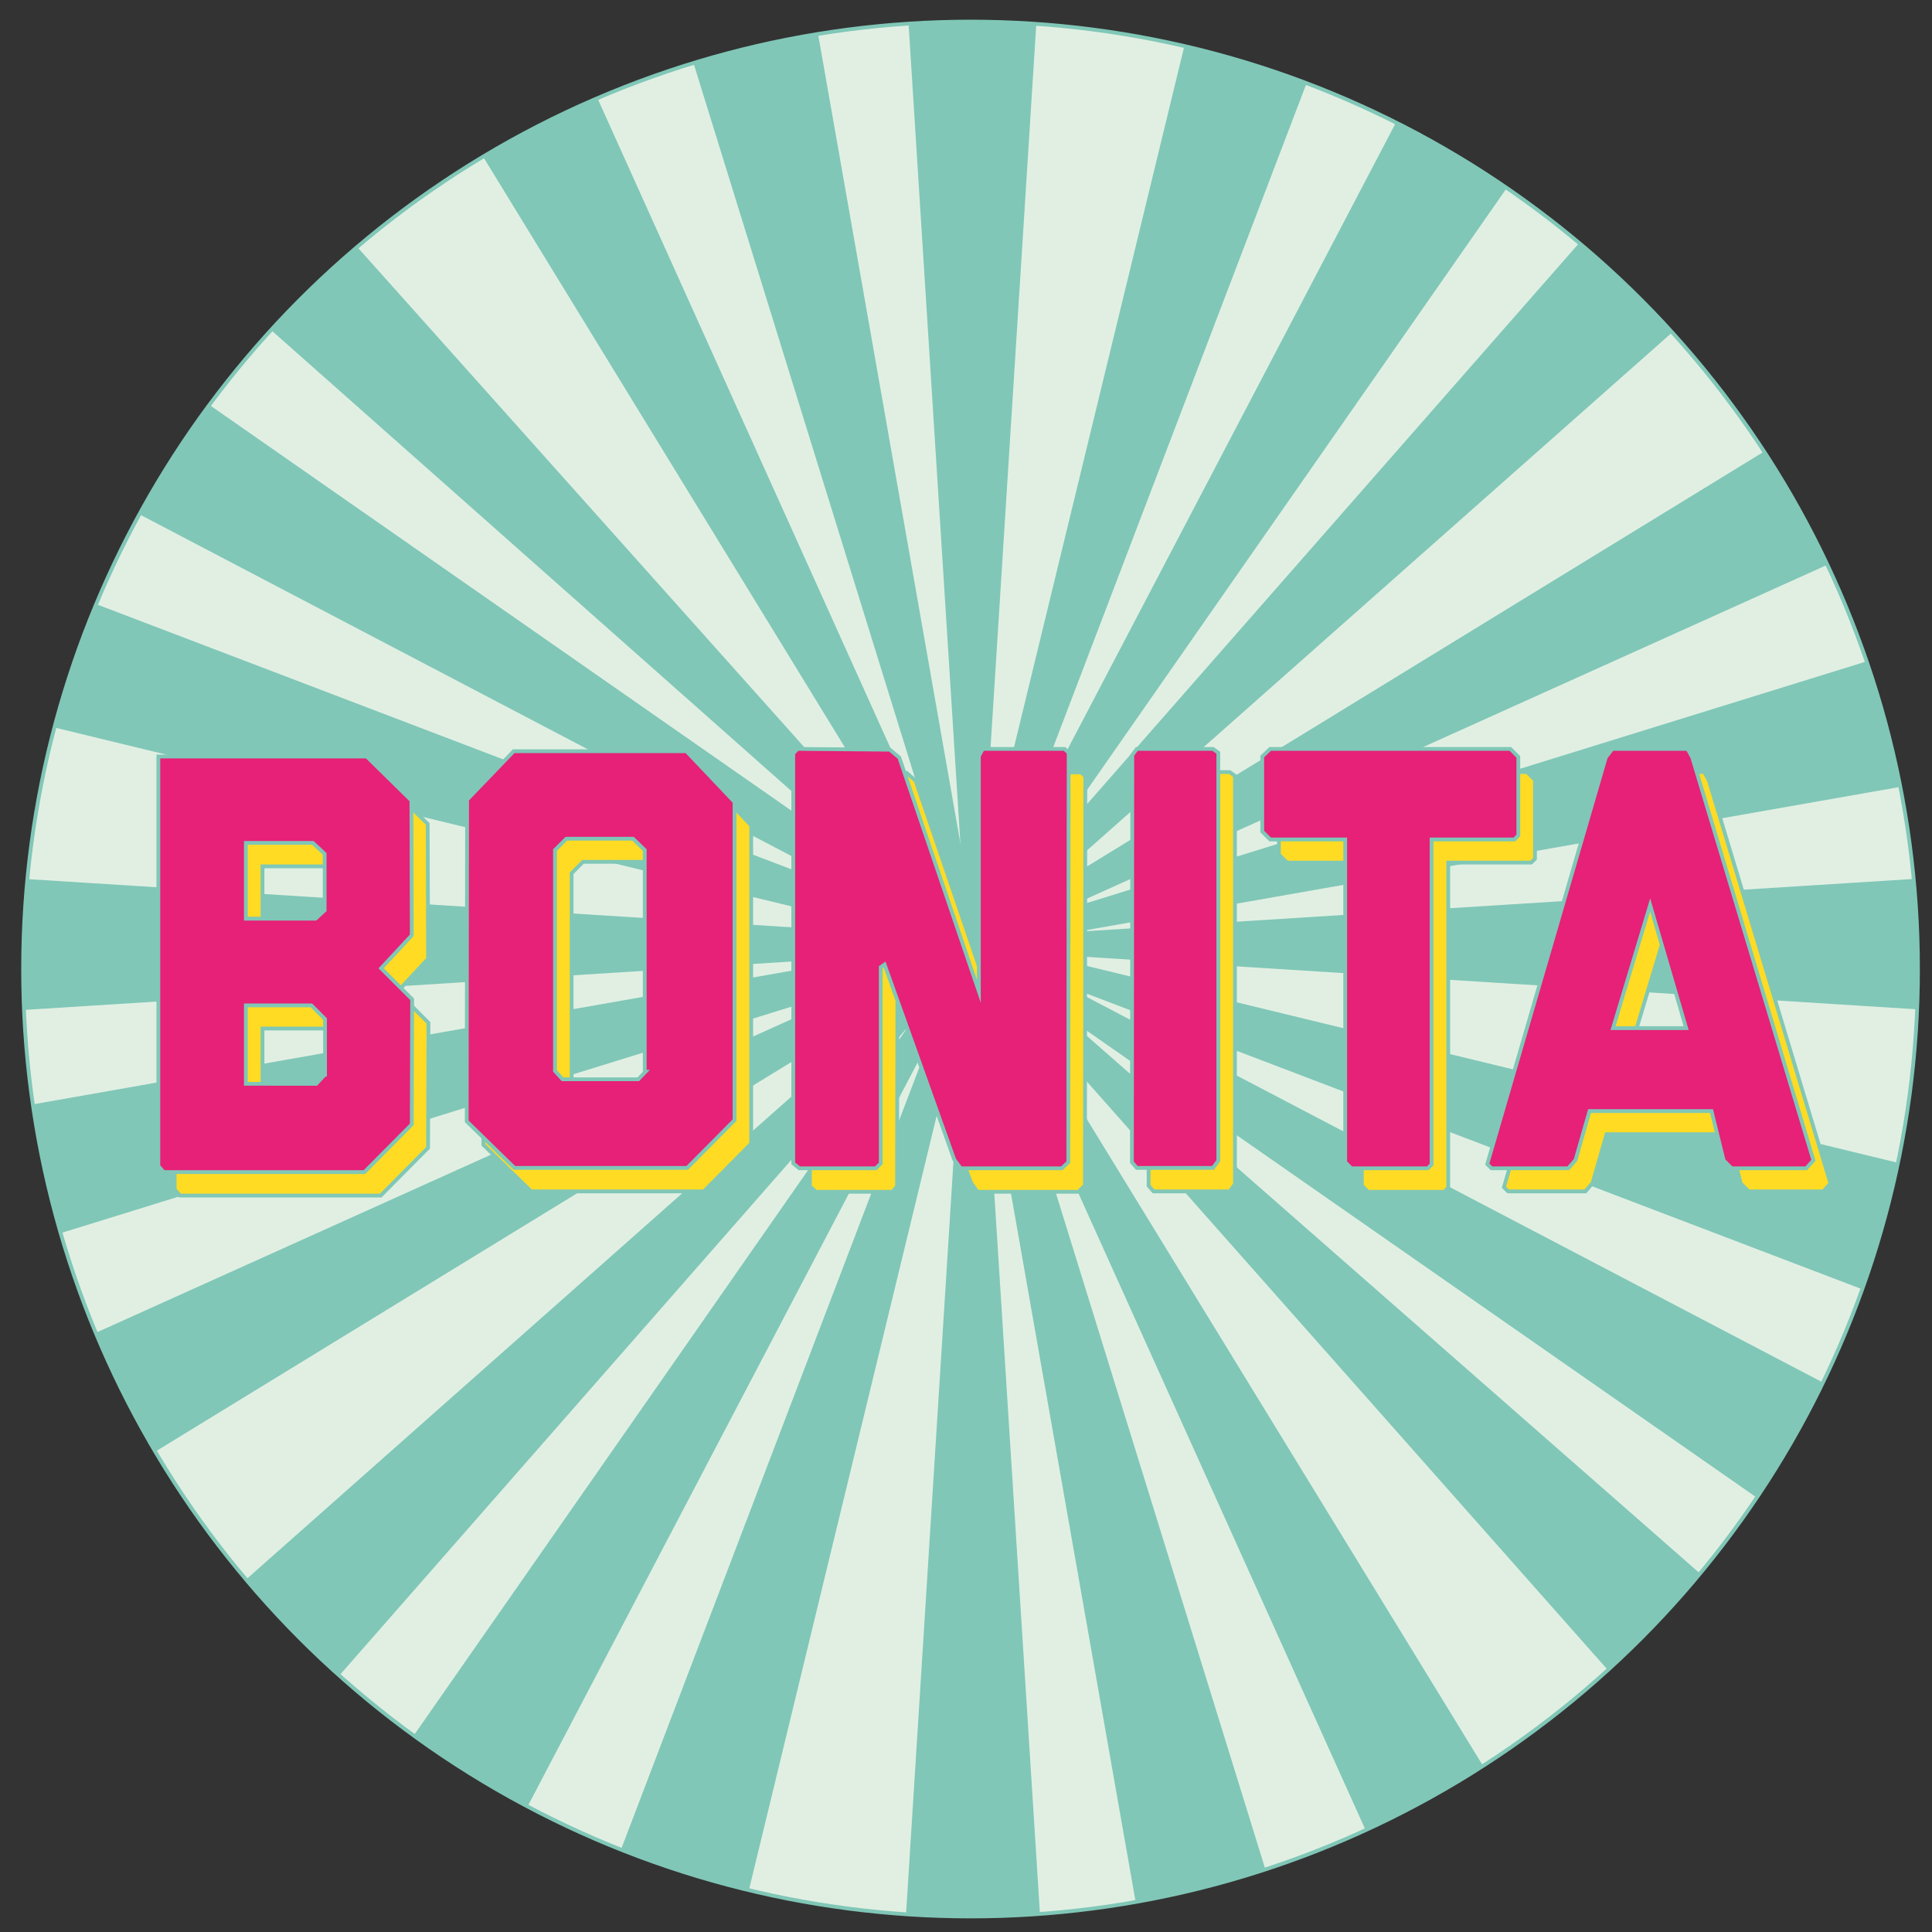 <?xml version="1.0" encoding="utf-8"?>
<!-- Generator: Adobe Illustrator 23.1.0, SVG Export Plug-In . SVG Version: 6.00 Build 0)  -->
<svg version="1.1" id="Capa_1" xmlns="http://www.w3.org/2000/svg" xmlns:xlink="http://www.w3.org/1999/xlink" x="0px" y="0px"
	 viewBox="0 0 510 510" style="enable-background:new 0 0 510 510;" xml:space="preserve">
<rect x="0" y="0" width="510" height="510" fill="#333333" stroke="none"/>
<style type="text/css">
	.st0{clip-path:url(#SVGID_2_);fill:#E1EFE3;stroke:#80C7B7;stroke-miterlimit:10;}
	.st1{clip-path:url(#SVGID_2_);fill:#80C7B7;stroke:#80C7B7;stroke-miterlimit:10;}
	.st2{clip-path:url(#SVGID_2_);fill:#FFDB24;stroke:#80C7B7;stroke-miterlimit:10;}
	.st3{clip-path:url(#SVGID_2_);fill:#E62177;stroke:#80C7B7;stroke-miterlimit:10;}
</style>
<g>
	<defs>
		<circle id="SVGID_1_" cx="256.2" cy="255.8" r="250.1"/>
	</defs>
	<clipPath id="SVGID_2_">
		<use xlink:href="#SVGID_1_"  style="overflow:visible;"/>
	</clipPath>
	<rect x="1.6" y="2.5" class="st0" width="509.1" height="508.7"/>
	<polygon class="st1" points="239.3,511.2 274.4,511.2 256.8,233.4 	"/>
	<polygon class="st1" points="240.1,2.5 256.7,265 273.3,2.5 	"/>
	<polygon class="st1" points="1.5,266.4 272.6,249.3 1.5,232.2 	"/>
	<polygon class="st1" points="241,249.2 510.2,266.2 510.2,232.2 	"/>
	<polygon class="st1" points="1.5,2.5 1.5,24.4 268.8,261.2 37.6,2.5 	"/>
	<polygon class="st1" points="487.4,511.2 510.2,511.2 510.2,469.9 244.8,237.2 	"/>
	<polygon class="st1" points="1.5,473.8 1.5,511.2 28.5,511.2 268.7,237.2 	"/>
	<polygon class="st1" points="471.6,2.5 244.7,261.2 510.2,26.2 510.2,2.5 	"/>
	<polygon class="st1" points="155.7,511.2 194.2,511.2 261.4,234.1 	"/>
	<polygon class="st1" points="315.5,2.5 251.9,264.3 351.8,2.5 	"/>
	<polygon class="st1" points="1.5,188.4 271.8,254 1.5,150.9 	"/>
	<polygon class="st1" points="510.2,346.9 510.2,309.7 241.6,244.5 	"/>
	<polygon class="st1" points="104.3,2.5 264.6,264.2 146.6,2.5 	"/>
	<polygon class="st1" points="373.7,511.2 418.5,511.2 248.8,234.2 	"/>
	<polygon class="st1" points="1.5,363.1 1.5,406.8 271.7,241.3 	"/>
	<polygon class="st1" points="241.6,257.1 510.2,136 510.2,92.5 	"/>
	<polygon class="st1" points="301.9,511.2 339,511.2 253.1,233.9 	"/>
	<polygon class="st1" points="179.2,2.5 260.4,264.6 214.3,2.5 	"/>
	<polygon class="st1" points="1.5,293.3 1.5,329.5 272.2,245.6 	"/>
	<polygon class="st1" points="241.4,253 510.2,205.7 510.2,169.7 	"/>
	<polygon class="st1" points="1.5,116.7 271.3,258.1 1.5,70 	"/>
	<polygon class="st1" points="510.2,427.1 510.2,380.7 242.3,240.4 	"/>
	<polygon class="st1" points="72.8,511.2 120.7,511.2 265.6,234.8 	"/>
	<polygon class="st1" points="384.7,2.5 247.8,263.8 430,2.5 	"/>
	<path class="st2" d="M113,253.1l-0.1-35.6l-11.8-11.6h-55V314l1.4,1.6l53,0l12.5-12.6l0.1-33l-8.2-8.2L113,253.1z M69.3,228.7H87
		l3.1,2.9v14.9l-2.4,2.2H69.3V228.7z M90.1,289.8l-2.2,2.4H69.3v-20.7h17.3l3.6,3.6V289.8z"/>
	<path class="st2" d="M185.6,204.5H140l-12.3,12.8l-0.1,84.9l12.6,12.3h45.6l12.5-12.6v-84L185.6,204.5z M174.8,289l-1.9,2h-20
		l-2-2.2v-58.3l3-3h17.6l3.1,3V289z"/>
	<polygon class="st2" points="213.8,313.2 215.4,314.6 235.6,314.6 236.8,313.2 236.9,261.4 237.9,260.7 256.3,312.2 258,314.6 
		284.7,314.6 286.4,312.9 286.5,204.9 285.4,203.9 263.8,203.9 262.8,205.8 262.8,267.9 241.7,206.1 239.3,204 215.7,203.9 
		214.9,203.9 213.8,205 	"/>
	<polygon class="st2" points="304.5,314.5 303.2,313 303.3,205.4 304.5,203.8 324.6,203.8 326,204.8 326,312.6 324.6,314.5 	"/>
	<polygon class="st2" points="339.7,203.8 337.6,205.8 337.6,225.6 339.7,227.7 359.5,227.7 359.5,313 361.1,314.6 381.3,314.6 
		382.3,313.5 382.3,227.7 404.2,227.7 405.2,226.7 405.2,205.9 403.1,203.8 	"/>
	<path class="st2" d="M451.1,206l-1.2-2.2h-19.9l-1.7,2.2L397,313.4l1.1,1.1h20.4l1.9-2.2l3.7-12.9h32.2l3.2,13l2.1,2.1h19.7
		l1.9-2.1L451.1,206z M430.2,277.5L440,245l9.5,32.5H430.2z"/>
	<path class="st3" d="M446.7,199.9l-1.2-2.2h-19.9l-1.7,2.2l-31.3,107.4l1.1,1.1H414l1.9-2.2l3.7-12.9h32.2l3.2,13l2.1,2.1h19.7
		l1.9-2.1L446.7,199.9z M425.8,271.4l9.8-32.5l9.5,32.5H425.8z"/>
	<path class="st3" d="M108.7,246.9l-0.1-35.6l-11.8-11.6h-55v108.1l1.4,1.6l53,0l12.5-12.6l0.1-33l-8.2-8.2L108.7,246.9z
		 M64.9,222.5h17.7l3.1,2.9v14.9l-2.4,2.2H64.9V222.5z M85.7,283.7l-2.2,2.4H64.9v-20.7h17.3l3.6,3.6V283.7z"/>
	<path class="st3" d="M181.2,198.3h-45.6l-12.3,12.8l-0.1,84.9l12.6,12.3h45.6l12.5-12.6v-84L181.2,198.3z M170.4,282.9l-1.9,2h-20
		l-2-2.2v-58.3l3-3h17.6l3.1,3V282.9z"/>
	<polygon class="st3" points="209.4,307.1 211,308.4 231.2,308.4 232.5,307.1 232.5,255.3 233.5,254.6 251.9,306.1 253.6,308.4 
		280.3,308.4 282,306.8 282.1,198.7 281,197.7 259.4,197.7 258.4,199.6 258.4,261.7 237.4,200 234.9,197.9 211.3,197.7 210.5,197.7 
		209.4,198.9 	"/>
	<polygon class="st3" points="300.1,308.3 298.8,306.8 298.9,199.3 300.1,197.7 320.2,197.7 321.6,198.7 321.6,306.4 320.2,308.3 	
		"/>
	<polygon class="st3" points="335.3,197.7 333.2,199.7 333.2,219.5 335.3,221.6 355.1,221.6 355.1,306.8 356.7,308.4 376.9,308.4 
		377.9,307.4 377.9,221.6 399.8,221.6 400.8,220.5 400.8,199.8 398.7,197.7 	"/>
	<use xlink:href="#SVGID_1_"  style="overflow:visible;fill:none;stroke:#80C7B7;stroke-miterlimit:10;"/>
</g>
</svg>
